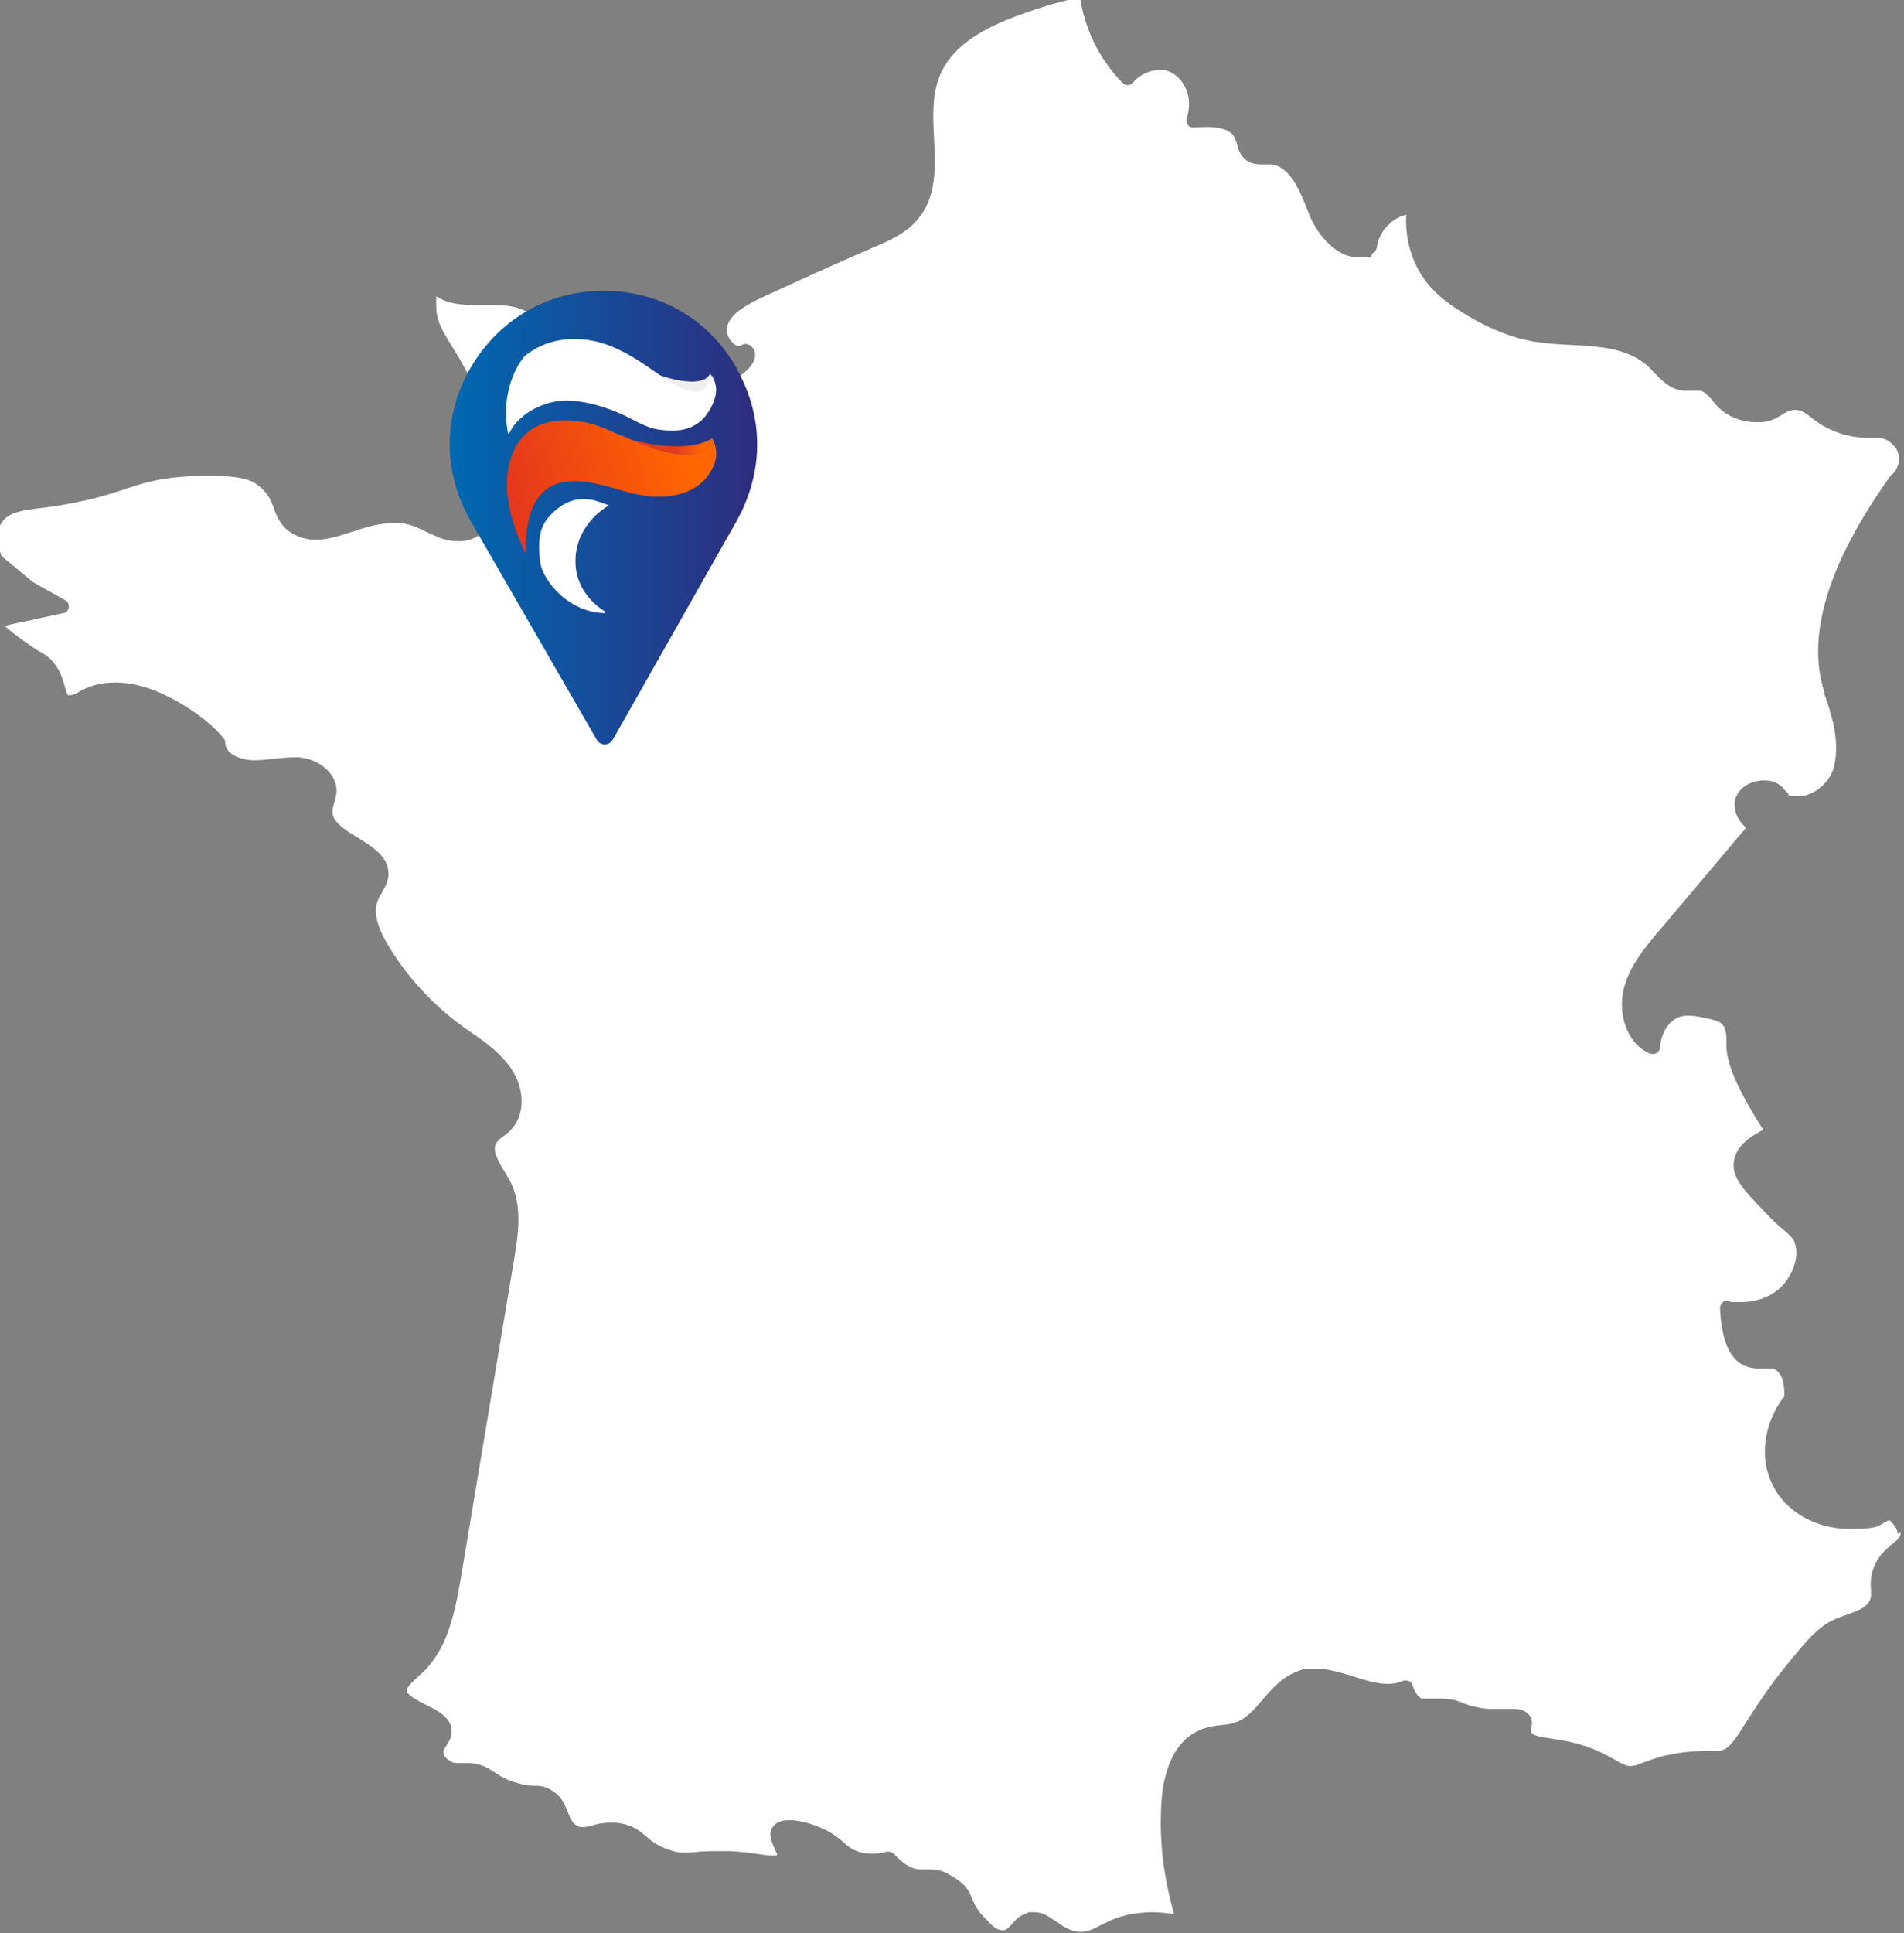 <?xml version="1.0" encoding="UTF-8"?> <svg xmlns="http://www.w3.org/2000/svg" xmlns:xlink="http://www.w3.org/1999/xlink" id="Layer_1" version="1.1" viewBox="0 0 387.1 392.9"><rect x="0" y="0" width="387.1" height="392.9" fill="#808080" stroke="none"/><defs><style> .st0 { fill: url(#Dégradé_sans_nom_6); } .st1 { fill: url(#Dégradé_sans_nom_7); } .st2 { fill: url(#Dégradé_sans_nom_4); } .st3 { fill: url(#Dégradé_sans_nom_5); } .st4 { fill: url(#Dégradé_sans_nom_2); } .st5 { fill: url(#Dégradé_sans_nom_3); } .st6 { fill: url(#Dégradé_sans_nom_8); } .st7 { fill: #efefef; } .st8 { fill: url(#Dégradé_sans_nom); fill-rule: evenodd; } .st9 { fill: #fff; } </style><linearGradient id="Dégradé_sans_nom" data-name="Dégradé sans nom" x1="91.4" y1="211.2" x2="153.9" y2="211.2" gradientTransform="translate(0 -106)" gradientUnits="userSpaceOnUse"><stop offset="0" stop-color="#0069b2"></stop><stop offset="1" stop-color="#2e2c7e"></stop></linearGradient><linearGradient id="Dégradé_sans_nom_2" data-name="Dégradé sans nom 2" x1="137.2" y1="345.9" x2="142.7" y2="345.9" gradientTransform="translate(0 -253)" gradientUnits="userSpaceOnUse"><stop offset="0" stop-color="#e6381c"></stop><stop offset="1" stop-color="#f60"></stop></linearGradient><linearGradient id="Dégradé_sans_nom_3" data-name="Dégradé sans nom 3" x1="150.8" y1="300.8" x2="14.5" y2="406" gradientTransform="translate(0 -253)" gradientUnits="userSpaceOnUse"><stop offset="0" stop-color="#3263ac"></stop><stop offset="1" stop-color="#233264"></stop></linearGradient><linearGradient id="Dégradé_sans_nom_4" data-name="Dégradé sans nom 4" x1="653.5" y1="871.6" x2="678.3" y2="859.6" gradientTransform="translate(-466.4 -841.2) rotate(5.2)" gradientUnits="userSpaceOnUse"><stop offset="0" stop-color="#3263ac"></stop><stop offset="1" stop-color="#233264"></stop></linearGradient><linearGradient id="Dégradé_sans_nom_5" data-name="Dégradé sans nom 5" x1="683.6" y1="870.3" x2="667.5" y2="880.7" gradientTransform="translate(-466.4 -841.2) rotate(5.2)" gradientUnits="userSpaceOnUse"><stop offset="0" stop-color="#3263ac"></stop><stop offset="1" stop-color="#233264"></stop></linearGradient><linearGradient id="Dégradé_sans_nom_6" data-name="Dégradé sans nom 6" x1="661.4" y1="910.4" x2="671.1" y2="894" gradientTransform="translate(-466.4 -841.2) rotate(5.2)" gradientUnits="userSpaceOnUse"><stop offset="0" stop-color="#3263ac"></stop><stop offset="1" stop-color="#233264"></stop></linearGradient><linearGradient id="Dégradé_sans_nom_7" data-name="Dégradé sans nom 7" x1="150.8" y1="300.8" x2="14.5" y2="406" gradientTransform="translate(0 -253)" gradientUnits="userSpaceOnUse"><stop offset="0" stop-color="#0069b2"></stop><stop offset="1" stop-color="#2e2c7e"></stop></linearGradient><linearGradient id="Dégradé_sans_nom_8" data-name="Dégradé sans nom 8" x1="104" y1="353.8" x2="138.8" y2="342.6" gradientTransform="translate(0 -253)" gradientUnits="userSpaceOnUse"><stop offset="0" stop-color="#e6381c"></stop><stop offset="1" stop-color="#f60"></stop></linearGradient></defs><path class="st9" d="M386.4,311.6c0,.8-.6,1.3-1.7,2.2-1.3,1.1-2.9,2.4-3.8,4.9-.7,1.9-.6,3.3-.5,4.4,0,1,.1,1.6-.4,2.4-.9,1.4-2.3,1.8-4.1,2.5-.8.3-1.8.6-2.7,1-3.7,1.6-6,4.5-10.7,10.3-3.5,4.4-5.8,8.1-7.5,10.7-2.5,4-3.6,5.6-5.5,5.8h-1.5c-1.6,0-4.1.1-6.4.4-1.1.2-2.2.4-3.2.6-2.2.6-3.5,1.1-4.6,1.5-.6.2-1,.4-1.4.5-.3,0-.6.1-.9.1-1,0-1.8-.5-3.2-1.3-1.5-.8-3.5-2-6.5-2.9-2.5-.8-4.7-1.1-6.5-1.4-2-.3-3.8-.6-4-1.3v-.7c.1-.6.4-1.5-.2-2.5-1-1.5-2.7-1.5-3.5-1.5h-3.3c-1.3,0-2.5,0-3.7-.3-1.7-.3-2.6-.7-3.4-1-.6-.2-1.2-.5-1.9-.6-.4,0-.8-.1-2.1-.2h-4.1c-.9-.3-1.6-1.7-1.9-2.7-.1-.4-.4-.7-.8-.9-.2,0-.4-.1-.6-.1s-.4,0-.6.1c-.9.4-1.9.6-3.1.6-2.1,0-4.4-.7-6.9-1.5-2.6-.8-5.2-1.6-7.9-1.6s-2.5.2-3.6.6c-3,1.1-5,3.4-6.9,5.6-1.8,2.1-3.5,4.1-5.8,4.8-.9.3-1.9.4-2.9.5-1.1.1-2.3.3-3.4.7-6.9,2.3-8.4,10.7-8.6,15.6-.4,7.2.4,14.2,2.6,22.1-1.5-.2-2.9-.4-4.4-.4s-3.6.2-5.3.6c-2.5.6-4.1,1.5-5.5,2.2s-2.3,1.2-3.6,1.2-.4,0-.6,0c-1.9-.2-3.3-1.2-4.6-2.1s-2.6-1.9-4.4-1.9-1,0-1.5.2c-1.6.5-2.5,1.5-3.2,2.4-.8.8-1.1,1.1-1.7,1.1-.9,0-1.8-.6-2.5-1.3s-1.4-1.5-1.8-1.9l-.3-.3c-.9-1.2-1.3-2.1-1.7-3-.4-1.1-.9-2.3-2.4-3.4-1.2-.9-2.3-1.6-3.6-2.1-.8-.3-1.6-.4-2.5-.4h-2.2c-1.7-.1-3.4-1.2-5.1-3.1-.3-.3-.7-.5-1.1-.5s-.2,0-.4,0c-1,.3-2,.4-2.9.4s-2-.1-2.9-.4c-1.4-.5-2-1-3-1.9-.9-.8-2-1.7-3.8-2.6-2.3-1.1-5.1-1.9-7.1-1.9s-2.9.5-3.5,1.4c-1,1.4-.2,3,.3,4.2.2.4.6,1.2.6,1.5,0,0-.2.1-.8.1s-1.7-.1-2.9-.3c-1.5-.2-3.5-.5-5.6-.6h-2.2c-2.3,0-3.9,0-5.2.2-.9,0-1.5.1-2.1.1-1,0-1.9-.1-3.5-.7-2.2-.8-3.3-1.7-4.3-2.6-1.3-1.1-2.6-2.2-5.4-2.7-.6-.1-1.3-.1-1.9-.1-1.6,0-2.8.3-3.8.6-.7.2-1.3.3-1.8.3s-.8,0-1.2-.3c-.9-.5-1.3-1.3-1.8-2.6-.6-1.5-1.2-3.3-3.4-4.6-1.3-.8-2.3-.9-3.3-.9s-1.7,0-3.4-.5c-2.4-.6-3.7-1.5-4.8-2.2-1.4-.9-2.7-1.8-5.2-1.9h-2c-.8,0-1.4,0-2-.5-.7-.4-1.1-.9-1.2-1.4s0-.9.6-1.7c.5-.8,1.1-1.7,1-3,0-2.6-2.8-4.1-5.3-5.3-1.6-.8-3.7-1.9-3.8-2.8,0-.8,1.2-1.8,2.1-2.7.3-.2.5-.5.8-.7,5.3-4.8,6.8-12,8.1-19.5l10.9-65.2c.7-4.4,1.7-10.3-.8-15.3-.4-.7-.8-1.4-1.2-2.1-1.6-2.6-2.5-4.4-1.7-5.8.3-.5.9-1,1.5-1.4.4-.3.8-.6,1.2-1,3.7-3.6,2.8-9.5,0-13.2-2.1-2.9-4.9-4.9-7.8-6.9-.7-.5-1.4-.9-2-1.4-6-4.4-11.2-10.1-15-16.5-2.3-3.9-2.9-6.8-1.9-9.1.2-.4.4-.9.7-1.3.5-.9,1.1-1.9,1.3-3,.7-4.1-3-6.3-6.2-8.3-3.2-1.9-5.2-3.4-5.1-5.4,0-.4.2-.9.3-1.5.2-.6.4-1.3.5-2.1.2-1.9-.7-3.8-2.4-5.2-1.4-1.2-3.3-1.9-5.2-2.1h-1.2c-1.3,0-2.7.2-4,.3-1.2.1-2.4.3-3.6.3s-.4,0-.7,0c-2.2-.1-5.4-1.1-5.5-3.5,0-.3,0-.6-.3-.9-1.5-2-5.9-6.1-12.9-9.3-3-1.3-6.1-2.1-9-2.1s-4.9.5-7,1.6c-.2,0-.3.2-.5.3-.7.4-1.4.7-2,.7s-.1,0-.2,0c-.2,0-.5-.9-.7-1.7-.4-1.4-.9-3.4-2.6-5.3-.8-.9-1.4-1.2-2.2-1.7-.7-.4-1.6-.9-3.2-2.1-1.7-1.2-3.5-2.5-4.2-3.3.7-.2,2-.5,3.5-.8.8-.2,1.8-.3,2.8-.6,1.9-.4,3.8-.8,5.6-1.2.6,0,1-.6,1.1-1.2,0-.6-.2-1.2-.7-1.4l-6.6-3.7-6.4-5.3c-.7-2.1-1.3-4.8,0-6.7,1.3-2.2,4.3-2.6,8.4-3.1.5,0,1.1-.2,1.6-.2,7.4-1.1,11.5-2.4,15.1-3.6,4.2-1.4,7.5-2.4,14.7-2.7h2.9c6.7,0,8.5,1.2,9.3,1.8,2.1,1.5,2.8,3.1,3.4,4.9.7,1.8,1.5,3.8,3.9,5.1,1.4.8,3,1.2,4.6,1.2,2.4,0,4.8-.8,7.3-1.6,2.7-.9,5.5-1.8,8.5-1.8s1.7,0,2.5.2c1.4.2,2.8.9,4.2,1.6.9.4,1.8.8,2.7,1.2,1.3.5,2.6.7,3.9.7,2,0,3.7-.7,4.9-1.9,1.6-1.7,1.8-3.9,1.9-6.1.2-5.3.2-11-1.3-16.8-1.2-4.5-3-8.1-3.9-9.7-1.1-2-2.1-3.7-3-5.1-1.8-3-3.1-4.9-3.2-7.9v-2.3c2.3,1.6,5.3,1.8,8.3,1.8s1,0,1.5,0h1.5c2.6,0,5.2.2,7.1,1.4-1.2,2.7,0,6.3,2.1,8.2,2.6,2.4,5.7,3.1,8.3,3.5,6.3,1.1,9.3,2.7,11.8,3.9,2.2,1.1,4.1,2.1,7.2,2.1s1.1,0,1.6,0c6.1-.6,12.5-4,14.6-6.8.7-.9.9-1.8.8-2.6,0-.4-.3-1-1-1.5-.3-.2-.6-.3-.9-.3s-.5,0-.7.2c-.2,0-.4.2-.6.2-.6,0-1.3-.4-1.8-1.2-.7-.9-.9-2.1-.6-3,.9-2.5,3.7-4,6.5-5.4,7.8-3.6,15.7-7.2,23.6-10.6,2.8-1.2,6-2.6,8.3-5.2,4.2-4.6,3.9-10.8,3.6-16.8-.2-4.1-.4-8.4.9-12,2.9-8.2,12.3-11.8,21-14.6,2.5-.8,5.2-1.6,7.8-1.9.4,2.7,1.2,5.2,2.2,7.7,1.6,3.6,3.7,6.8,6.5,9.6.3.3.6.4,1,.4h0c.4,0,.8-.2,1-.5,1.5-1.7,3.6-2.6,5.5-2.6s1,0,1.5.2c1.4.4,2.8,1.6,3.6,3.2,1,1.9,1.1,4.3.4,6.4-.2.5,0,1,.2,1.4.3.4.7.5,1.1.5h.1c.9,0,1.8-.1,2.5-.1,2,0,4.6.3,5.6,1.8.3.5.5,1,.7,1.7.3,1.2.8,2.7,2.4,3.6.9.4,1.7.5,2.3.5h2c4.1.2,6.2,5.6,7.9,10,1.7,4.4,5.7,8.9,9.9,8.9s2.2-.3,3.2-.9c.4-.2.6-.6.7-1,.1-.9.6-3.2,2.7-5,1.1-1,2.3-1.5,3.3-1.8-.2,3.7.5,7.2,2,10.3,2.8,5.9,7.9,8.7,11.6,10.9,4.1,2.3,8.2,3.9,12.2,4.6,2.6.4,5.2.6,7.8.7,5.9.3,11.4.7,15.4,4.2.5.4.9.9,1.4,1.4,1.5,1.6,3.3,3.4,5.8,3.7h3.7c1,.4,1.5,1,2.2,1.8.7.9,1.6,2,3.2,3,2.2,1.3,4.4,1.6,5.9,1.6s.4,0,.5,0c2.4,0,3.7-.9,4.8-1.6.9-.5,1.5-.9,2.6-.9s1.9.5,3.2,1.5c1,.8,2.3,1.8,4.2,2.6,2.4,1.1,5,1.6,7.9,1.6s1.5,0,2.2,0c2.1.6,3.6,2.3,3.6,4.2s-1.2,3.1-1.6,3.4l-.2.2c-12.6,17.6-17.1,32.4-13.4,43.8v.4c1.5,4.2,3.2,9.5,2,14.7-.7,3.2-4.1,6.1-7.1,6.1s-1.8-.3-2.6-.9c-.1-.1-.2-.2-.4-.4-.3-.4-.7-.9-1.5-1.3-.7-.4-1.6-.6-2.6-.6-2.4,0-5.2,1.2-5.9,3.9-.5,2,.4,4.2,2.2,5.7l-17.8,21.1c-2.8,3.3-6,7.1-7.1,11.8s.4,10.8,5.3,13c.2,0,.4.1.6.1s.5,0,.8-.2c.4-.2.7-.7.7-1.1,0-.7.4-4,2.9-5.7.9-.6,1.8-.8,3-.8s3,.4,4.7.8c1.3.3,1.6.6,1.9.8,1.1,1,1,3,1,3.8v.2c-.2,3.8,2.3,9.5,7.5,17.6-2.8,1.4-5.7,3.5-6,6.6-.4,3.1,2,5.6,6.3,10.1,1.6,1.7,2.9,2.9,3.9,3.7,1.6,1.4,2,1.8,2.3,2.9,1.1,3.9-2.1,7.8-2.2,7.9-2,2.4-5.2,3.8-8.7,3.8s-1.8,0-2.7-.3h-.3c-.3,0-.7.1-.9.4-.3.3-.5.7-.5,1.2.3,6.4,1.9,10.2,4.9,11.6,1.1.5,2.2.6,3,.6h2c.8,0,1.3.1,1.7.5,1,.8,1.5,2.5,1.5,5.1-4.3,5.6-5.2,12.7-2.3,18.3,2.7,5.3,8.8,8.7,15.4,8.7s5.6-.6,8.2-1.8c.9.8,1.7,1.8,1.7,2.8h0l.6-.2h0Z"></path><path class="st8" d="M149.7,74.7c-5.8-10.1-15.8-15.6-27-15.6s-21.2,5.7-27,15.6c-5.7,9.9-5.7,21.2,0,31.2l25.6,44.4c.7,1.3,2.6,1.3,3.3,0l25.1-44.3c5.6-10,5.7-21.2,0-31.2h0Z"></path><g><path class="st4" d="M144.8,89s-3.5,3.3-15.1.7c-10.5-2.4,7.4,7.1,7.4,7.1l7.8-1.9.2-2.8-.3-3.2h0Z"></path><path class="st5" d="M111.9,77.2l-.3,1.5h0l.4-1.4h0Z"></path><path class="st2" d="M103.3,88.1c-1.8-9.3,2.8-15.4,3.7-16,2.8-2.1,6-3.2,9.7-3.2s6.6.9,9.6,2.4,4.7,2.8,6.8,4.2c2.7,1.9,5,3.5,7.1,3.9.4,0,.8.2,1.2.2.9,0,1.7-.3,2.1-.9.6-.7.8-1.8.9-2.7.2.2.3.4.5.6.7,1.3.9,2.8.5,4.1-1.3,4.3-4.2,6.8-8.5,6.8s-5.7-.9-9.2-2.7c-4.2-2.1-8.8-3.4-12.7-3.4s-9.4,2.3-11.5,6.7h-.2Z"></path><path class="st3" d="M106.8,112.4c-2.8-5.8-5.2-13.3-2.7-20,1.7-4.5,5.4-6.9,10.6-7h.2c1.2,0,2.5.2,3.9.4,2,.3,4.8,1.5,7.2,2.6h.2c4.2,1.9,9,4,13.1,4s.6,0,.8,0h0c1.7,0,3-.7,3.8-1.7s.6-1,.8-1.7c.7,1.1,1.3,2.9.6,5.1-1.3,3.5-4.2,5.9-8.5,6.6-.8.2-1.6.2-2.4.2h-2c-2.4-.2-5-.9-7.3-1.6l-.6-.2c-2.4-.6-4.8-1.2-6.9-1.3h-.9c-3.4,0-5.8,1.2-7.5,3.7s-2.4,6.2-2.3,11h0v-.2h-.1Z"></path><path class="st0" d="M123.1,124.6c-7.3,0-12.8-6.5-13.3-10.5-.7-5.9.5-7.9,2.8-10.1,4.9-4.5,9.3-1.9,11.2-1.3-4.2,2.5-6.9,6.8-6.8,11.5,0,4.2,2.4,7.9,6.2,10.2h-.2v.2h.1Z"></path><path class="st7" d="M144.3,76s-.9,3.5-11,0c-6.1-2.1,7.4,6.1,7.4,6.1l3.9-.5.6-2.3-.9-3.3h0Z"></path><path class="st1" d="M111.9,77.2l-.3,1.5h0l.4-1.4h0Z"></path><path class="st9" d="M103.3,88.1c-1.8-9.3,2.8-15.4,3.7-16,2.8-2.1,6-3.2,9.7-3.2s6.6.9,9.6,2.4,4.7,2.8,6.8,4.2c2.7,1.9,5,3.5,7.1,3.9.4,0,.8.2,1.2.2.9,0,1.7-.3,2.1-.9.6-.7.8-1.8.9-2.7.2.2.3.4.5.6.7,1.3.9,2.8.5,4.1-1.3,4.3-4.2,6.8-8.5,6.8s-5.7-.9-9.2-2.7c-4.2-2.1-8.8-3.4-12.7-3.4s-9.4,2.3-11.5,6.7h-.2Z"></path><path class="st6" d="M106.8,112.4c-2.8-5.8-5.2-13.3-2.7-20,1.7-4.5,5.4-6.9,10.6-7h.2c1.2,0,2.5.2,3.9.4,2,.3,4.8,1.5,7.2,2.6h.2c4.2,1.9,9,4,13.1,4s.6,0,.8,0h0c1.7,0,3-.7,3.8-1.7s.6-1,.8-1.7c.7,1.1,1.3,2.9.6,5.1-1.3,3.5-4.2,5.9-8.5,6.6-.8.2-1.6.2-2.4.2h-2c-2.4-.2-5-.9-7.3-1.6l-.6-.2c-2.4-.6-4.8-1.2-6.9-1.3h-.9c-3.4,0-5.8,1.2-7.5,3.7s-2.4,6.2-2.3,11h0v-.2h-.1Z"></path><path class="st9" d="M123.1,124.6c-7.3,0-12.8-6.5-13.3-10.5-.7-5.9.5-7.9,2.8-10.1,4.9-4.5,9.3-1.9,11.2-1.3-4.2,2.5-6.9,6.8-6.8,11.5,0,4.2,2.4,7.9,6.2,10.2h-.2v.2h.1Z"></path></g></svg> 